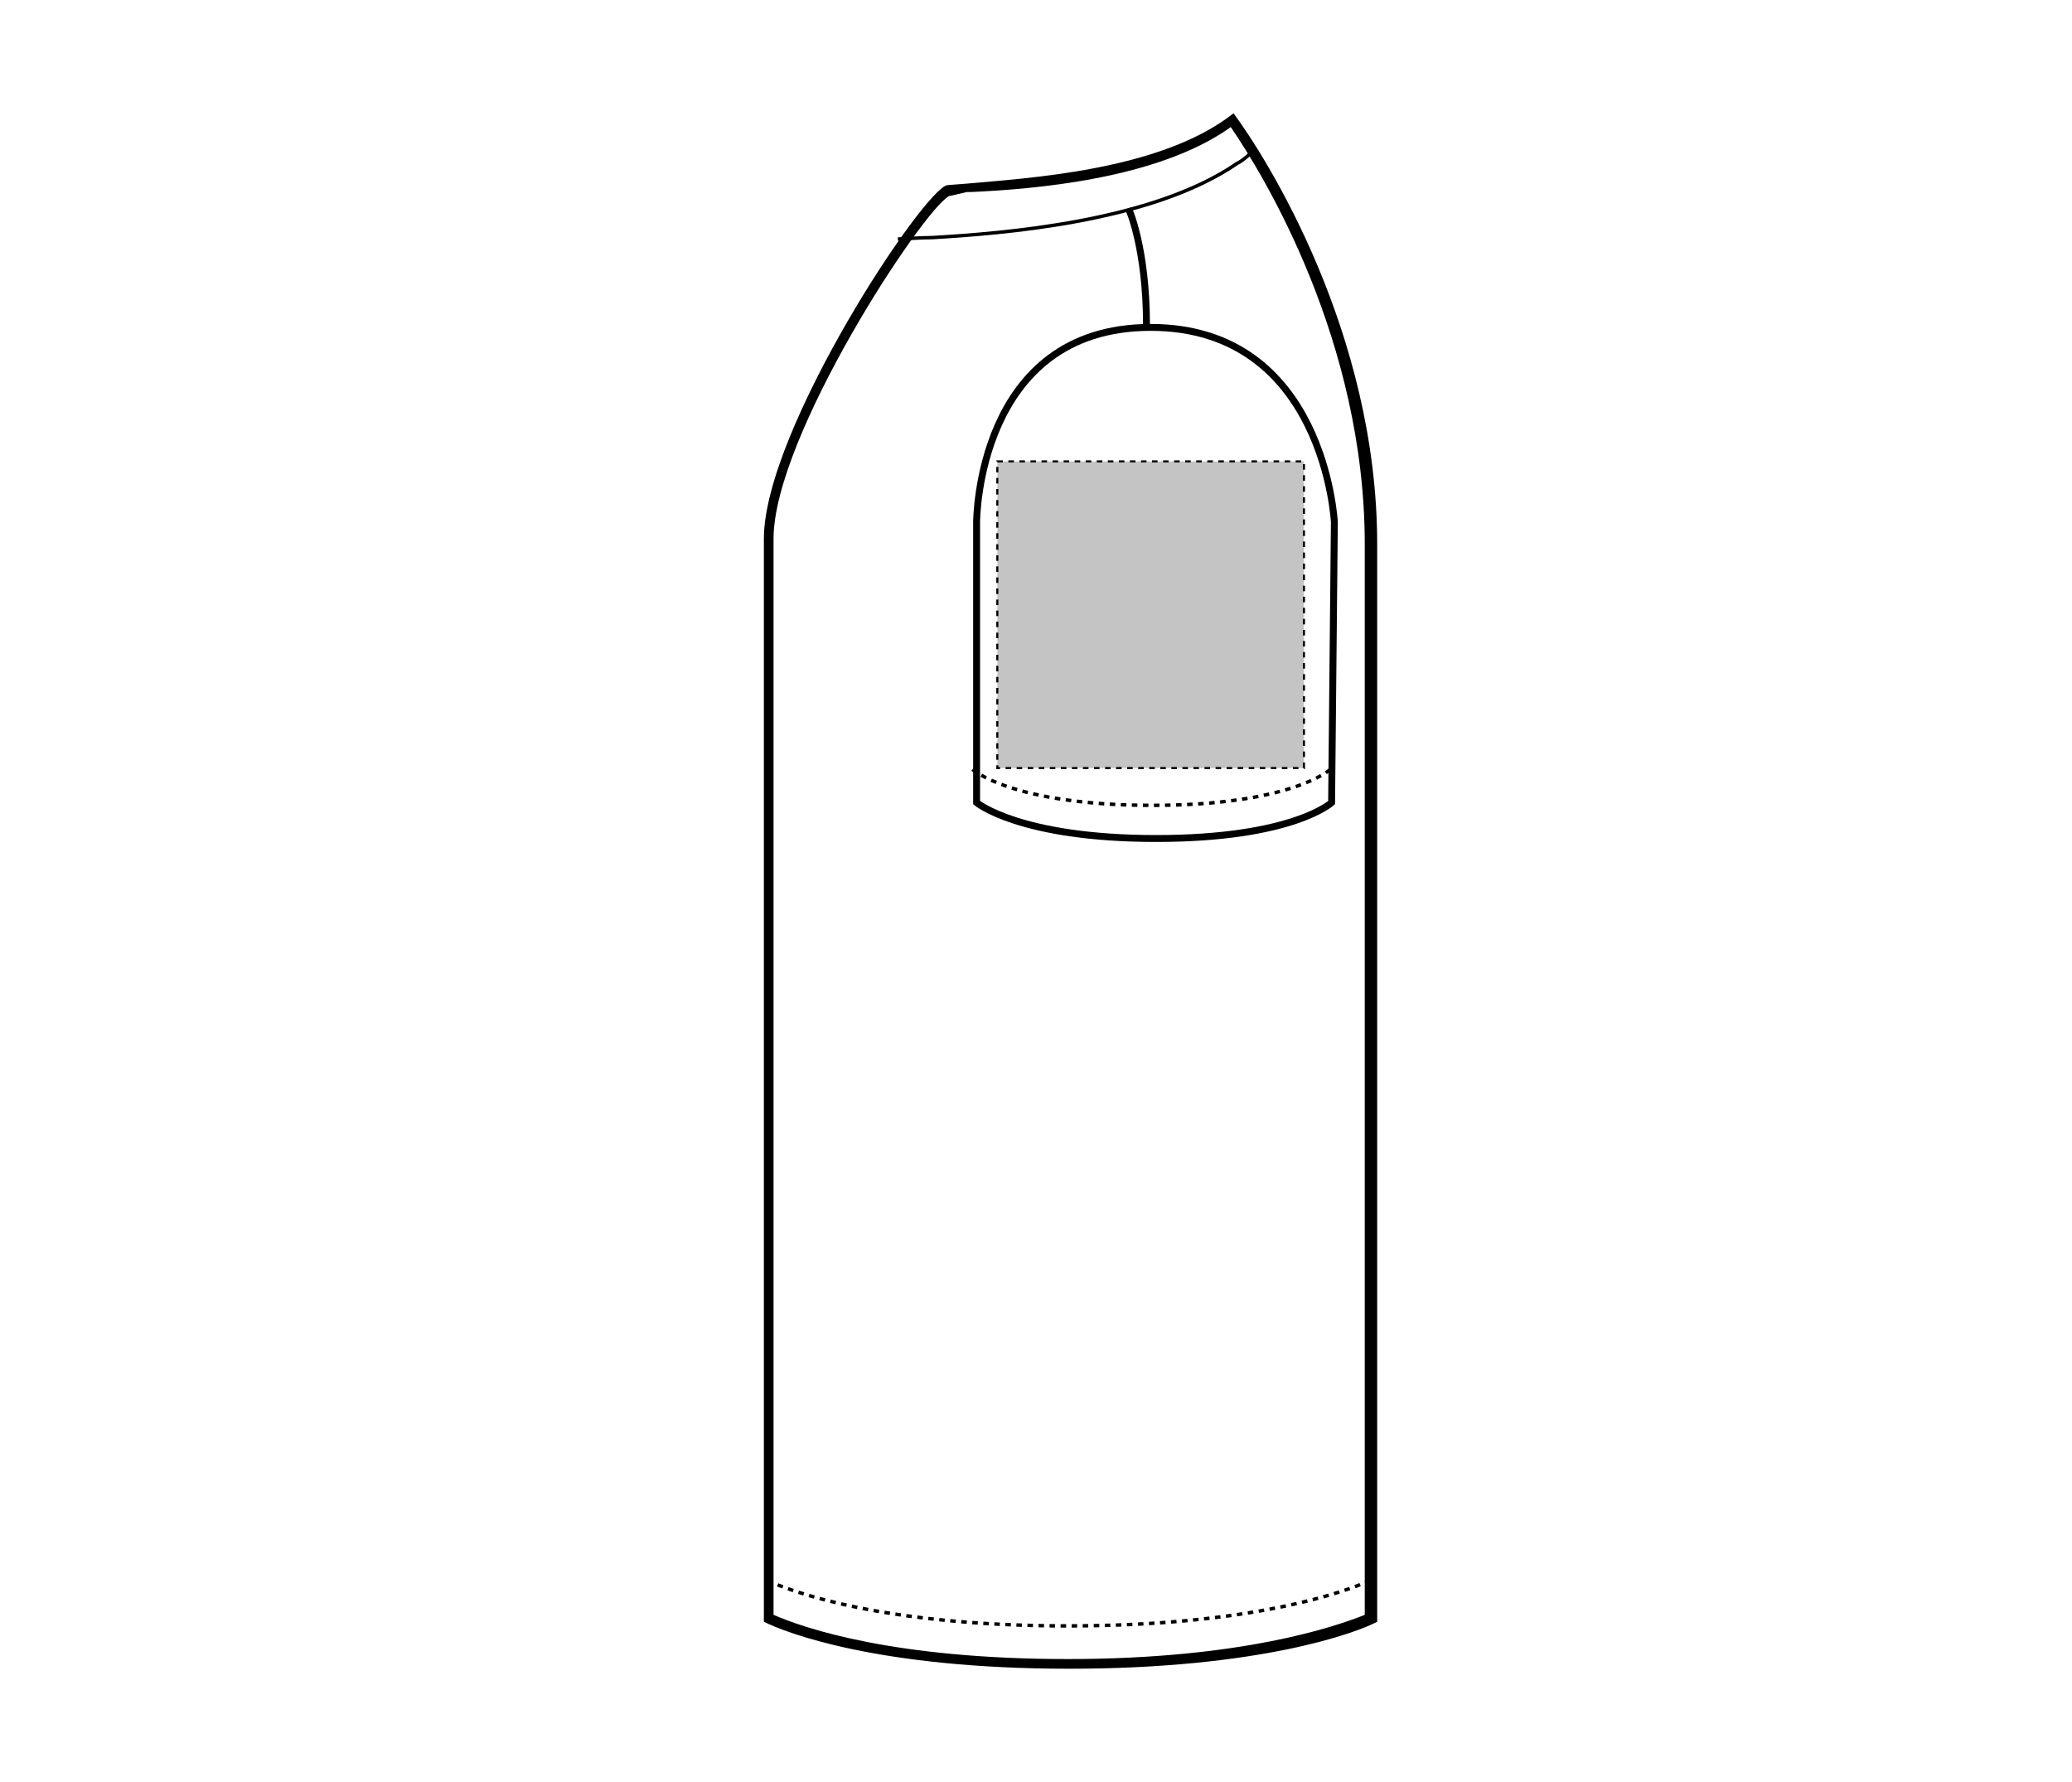 <svg xmlns="http://www.w3.org/2000/svg" xmlns:xlink="http://www.w3.org/1999/xlink" id="Layer_1" x="0px" y="0px" viewBox="0 0 150 129" style="enable-background:new 0 0 150 129;" xml:space="preserve"><style type="text/css">	.st0{fill:none;stroke:#000000;stroke-width:0.5;}	.st1{fill:none;stroke:#000000;stroke-width:0.25;stroke-dasharray:0.4;}	.st2{fill:none;stroke:#000000;stroke-width:0.25;}	.st3{fill:#C4C4C4;stroke:#000000;stroke-width:0.15;stroke-dasharray:0.4;}</style><g id="v-neck-top-left-sleeve-garmentoutline">	<path d="M89.1,9.2c2.4,3.5,9.7,15.5,9.7,30.2v77.5c-2,0.8-8.8,3.2-21.5,3.2c-12.5,0-19-2.2-21.3-3.2V39c0-7.4,10.8-23.8,12.7-24.8   l1.3-0.3h0.3C74.7,13.7,83.8,13,89.1,9.2 M89.3,8.2c-5.3,4.2-15.1,4.7-19.4,5.1l-1.3,0.1C67,13.5,55.3,31.1,55.3,39v78.4   c1.6,0.8,8.3,3.4,22.1,3.4s20.8-2.6,22.3-3.4v-78C99.7,24,91.6,11.3,89.3,8.2L89.3,8.2z"></path>	<path class="st0" d="M96.4,58.1c0,0-2.8,2.6-12.7,2.6s-13-2.6-13-2.6V37.8c0,0,0-14.1,12.6-14.1s13.3,14.1,13.3,14.1L96.4,58.1z"></path>	<path class="st1" d="M96.3,55.7c0,0-2.8,2.6-12.9,2.6s-13-2.6-13-2.6"></path>	<path class="st0" d="M81.7,15.1c0,0,1.3,2.8,1.3,8.5"></path>	<path class="st2" d="M65,17.3c0.4,0,1.6-0.1,2.5-0.1c5-0.3,15.9-1.1,22.1-5.4c0.3-0.1,1.2-0.9,1.3-1.1"></path>	<path class="st1" d="M99.2,114.4c-1.7,0.8-8.5,3.3-21.9,3.3c-13.5,0-20-2.5-21.8-3.3"></path></g><rect id="v-neck-top-left-sleeve-garmentscreenbounds" x="72.2" y="33.4" class="st3" width="22.2" height="22.2"></rect></svg>
